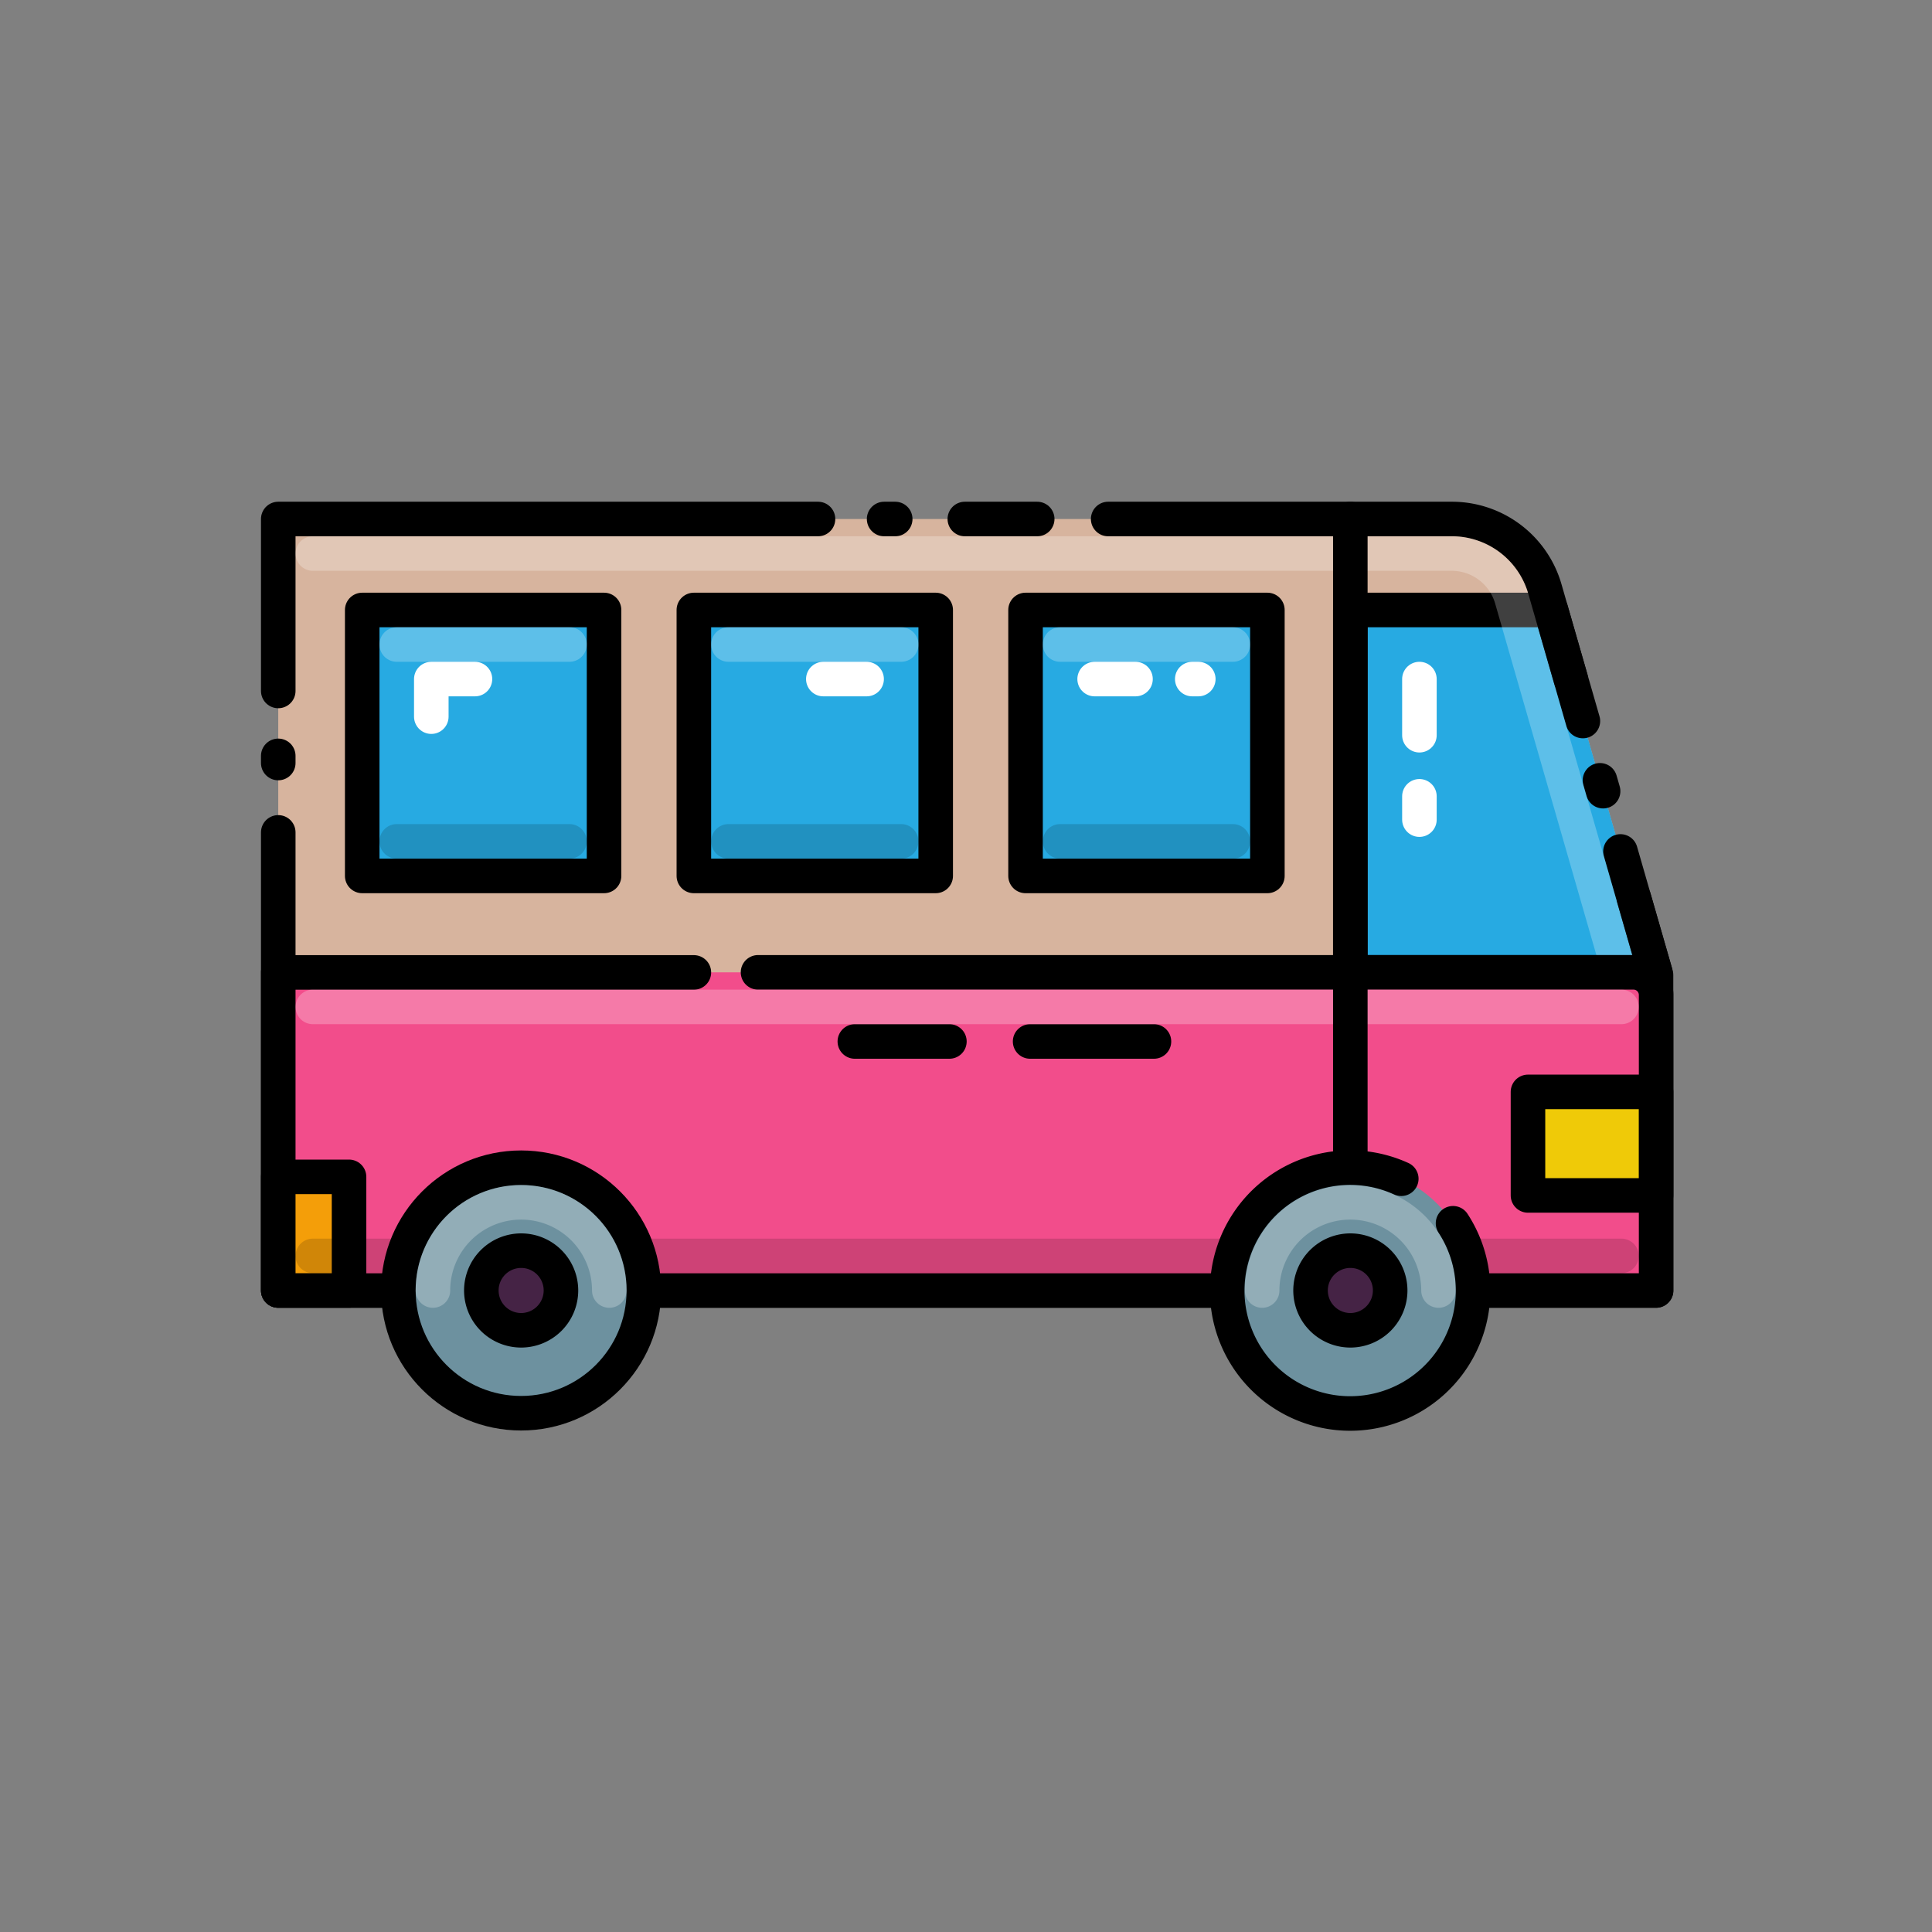 <svg xmlns="http://www.w3.org/2000/svg" id="Layer_1" data-name="Layer 1" viewBox="0 0 512 512"><rect x="0" y="0" width="512" height="512" fill="#808080" stroke="none"/><path d="M438.86,342H73.74V137.54h311a25.64,25.64,0,0,1,24.64,18.54l29.45,102.3Z" style="fill:#d7b49e"></path><line x1="255.69" y1="137.54" x2="274.87" y2="137.54" style="fill:none;stroke:#000;stroke-linecap:round;stroke-linejoin:round;stroke-width:9.156px"></line><line x1="234.3" y1="137.54" x2="237.24" y2="137.54" style="fill:none;stroke:#000;stroke-linecap:round;stroke-linejoin:round;stroke-width:9.156px"></line><polyline points="73.74 183.11 73.74 137.54 216.78 137.54" style="fill:none;stroke:#000;stroke-linecap:round;stroke-linejoin:round;stroke-width:9.156px"></polyline><line x1="73.74" y1="202.21" x2="73.74" y2="200.31" style="fill:none;stroke:#000;stroke-linecap:round;stroke-linejoin:round;stroke-width:9.156px"></line><polygon points="411.01 161.65 357.85 161.65 357.85 257.68 438.66 257.68 411.01 161.65" style="fill:#27aae2"></polygon><polyline points="416.28 179.96 411.01 161.65 357.85 161.65 357.85 257.68 438.66 257.68 433.01 238.05" style="fill:none;stroke:#000;stroke-linecap:round;stroke-linejoin:round;stroke-width:9.156px"></polyline><polyline points="429.44 225.64 438.86 258.38 438.86 341.99 73.74 341.99 73.74 220.59" style="fill:none;stroke:#000;stroke-linecap:round;stroke-linejoin:round;stroke-width:9.156px"></polyline><line x1="424.01" y1="206.79" x2="424.84" y2="209.67" style="fill:none;stroke:#000;stroke-linecap:round;stroke-linejoin:round;stroke-width:9.156px"></line><path d="M293.68,137.54h91.09a25.64,25.64,0,0,1,24.64,18.54l10.07,35" style="fill:none;stroke:#000;stroke-linecap:round;stroke-linejoin:round;stroke-width:9.156px"></path><line x1="376.16" y1="194.84" x2="376.16" y2="179.96" style="fill:none;stroke:#fff;stroke-linecap:round;stroke-linejoin:round;stroke-width:9.156px"></line><line x1="376.16" y1="217.21" x2="376.16" y2="211.03" style="fill:none;stroke:#fff;stroke-linecap:round;stroke-linejoin:round;stroke-width:9.156px"></line><path d="M82.9,146.69H384.77a16.56,16.56,0,0,1,15.84,11.92l29.1,101.05" style="fill:none;stroke:#fff;stroke-linecap:round;stroke-linejoin:round;stroke-width:9.156px;opacity:0.25;isolation:isolate"></path><path d="M73.74,257.68H432.9a6,6,0,0,1,6,6V342H73.74Z" style="fill:#f24d8b"></path><path d="M200.89,257.68h232a6,6,0,0,1,6,6V342H73.74v-84.3H183.88" style="fill:none;stroke:#000;stroke-linecap:round;stroke-linejoin:round;stroke-width:9.156px"></path><line x1="272.99" y1="276" x2="305.81" y2="276" style="fill:none;stroke:#000;stroke-linecap:round;stroke-linejoin:round;stroke-width:9.156px"></line><line x1="226.54" y1="276" x2="251.6" y2="276" style="fill:none;stroke:#000;stroke-linecap:round;stroke-linejoin:round;stroke-width:9.156px"></line><line x1="82.9" y1="266.84" x2="429.7" y2="266.84" style="fill:none;stroke:#fff;stroke-linecap:round;stroke-linejoin:round;stroke-width:9.156px;opacity:0.25;isolation:isolate"></line><line x1="357.85" y1="341.99" x2="357.85" y2="137.54" style="fill:none;stroke:#000;stroke-linecap:round;stroke-linejoin:round;stroke-width:9.156px"></line><rect x="271.78" y="161.65" width="64.09" height="70.48" style="fill:#27aae2;stroke:#000;stroke-linecap:round;stroke-linejoin:round;stroke-width:9.156px"></rect><line x1="315.96" y1="179.96" x2="317.56" y2="179.96" style="fill:none;stroke:#fff;stroke-linecap:round;stroke-linejoin:round;stroke-width:9.156px"></line><line x1="290.09" y1="179.96" x2="300.92" y2="179.96" style="fill:none;stroke:#fff;stroke-linecap:round;stroke-linejoin:round;stroke-width:9.156px"></line><line x1="326.72" y1="222.97" x2="280.94" y2="222.97" style="fill:none;stroke:#000;stroke-linecap:round;stroke-linejoin:round;stroke-width:9.156px;opacity:0.15;isolation:isolate"></line><line x1="280.94" y1="170.8" x2="326.72" y2="170.8" style="fill:none;stroke:#fff;stroke-linecap:round;stroke-linejoin:round;stroke-width:9.156px;opacity:0.25;isolation:isolate"></line><rect x="183.88" y="161.65" width="64.09" height="70.48" style="fill:#27aae2;stroke:#000;stroke-linecap:round;stroke-linejoin:round;stroke-width:9.156px"></rect><line x1="218.19" y1="179.96" x2="229.66" y2="179.96" style="fill:none;stroke:#fff;stroke-linecap:round;stroke-linejoin:round;stroke-width:9.156px"></line><line x1="238.82" y1="222.97" x2="193.04" y2="222.97" style="fill:none;stroke:#000;stroke-linecap:round;stroke-linejoin:round;stroke-width:9.156px;opacity:0.15;isolation:isolate"></line><line x1="193.04" y1="170.8" x2="238.82" y2="170.8" style="fill:none;stroke:#fff;stroke-linecap:round;stroke-linejoin:round;stroke-width:9.156px;opacity:0.25;isolation:isolate"></line><rect x="95.99" y="161.65" width="64.09" height="70.48" style="fill:#27aae2;stroke:#000;stroke-linecap:round;stroke-linejoin:round;stroke-width:9.156px"></rect><polyline points="114.3 189.92 114.3 179.96 125.87 179.96" style="fill:none;stroke:#fff;stroke-linecap:round;stroke-linejoin:round;stroke-width:9.156px"></polyline><line x1="105.14" y1="170.8" x2="150.92" y2="170.8" style="fill:none;stroke:#fff;stroke-linecap:round;stroke-linejoin:round;stroke-width:9.156px;opacity:0.25;isolation:isolate"></line><line x1="150.92" y1="222.97" x2="105.14" y2="222.97" style="fill:none;stroke:#000;stroke-linecap:round;stroke-linejoin:round;stroke-width:9.156px;opacity:0.15;isolation:isolate"></line><rect x="404.93" y="289.36" width="33.94" height="27.44" style="fill:#efca08;stroke:#000;stroke-linecap:round;stroke-linejoin:round;stroke-width:9.156px"></rect><rect x="73.74" y="311.88" width="18.76" height="30.11" style="fill:#f49e09;stroke:#000;stroke-linecap:round;stroke-linejoin:round;stroke-width:9.156px"></rect><line x1="429.7" y1="332.83" x2="82.9" y2="332.83" style="fill:none;stroke:#000;stroke-linecap:round;stroke-linejoin:round;stroke-width:9.156px;opacity:0.15;isolation:isolate"></line><circle cx="357.85" cy="341.99" r="32.53" style="fill:#6d919f"></circle><path d="M334.48,342a23.37,23.37,0,0,1,46.74,0" style="fill:none;stroke:#fff;stroke-linecap:round;stroke-linejoin:round;stroke-width:9.156px;opacity:0.25;isolation:isolate"></path><path d="M371.35,312.38a32.58,32.58,0,1,0,13.72,11.8" style="fill:none;stroke:#000;stroke-linecap:round;stroke-linejoin:round;stroke-width:9.156px"></path><path d="M357.85,352.54A10.55,10.55,0,1,1,368.41,342,10.56,10.56,0,0,1,357.85,352.54Z" style="fill:#452345;stroke:#000;stroke-linecap:round;stroke-linejoin:round;stroke-width:9.156px"></path><circle cx="138.1" cy="341.99" r="32.53" style="fill:#6d919f;stroke:#000;stroke-linecap:round;stroke-linejoin:round;stroke-width:9.156px"></circle><path d="M114.73,342a23.37,23.37,0,0,1,46.74,0" style="fill:none;stroke:#fff;stroke-linecap:round;stroke-linejoin:round;stroke-width:9.156px;opacity:0.25;isolation:isolate"></path><path d="M138.1,352.54A10.55,10.55,0,1,1,148.66,342,10.56,10.56,0,0,1,138.1,352.54Z" style="fill:#452345;stroke:#000;stroke-linecap:round;stroke-linejoin:round;stroke-width:9.156px"></path></svg>